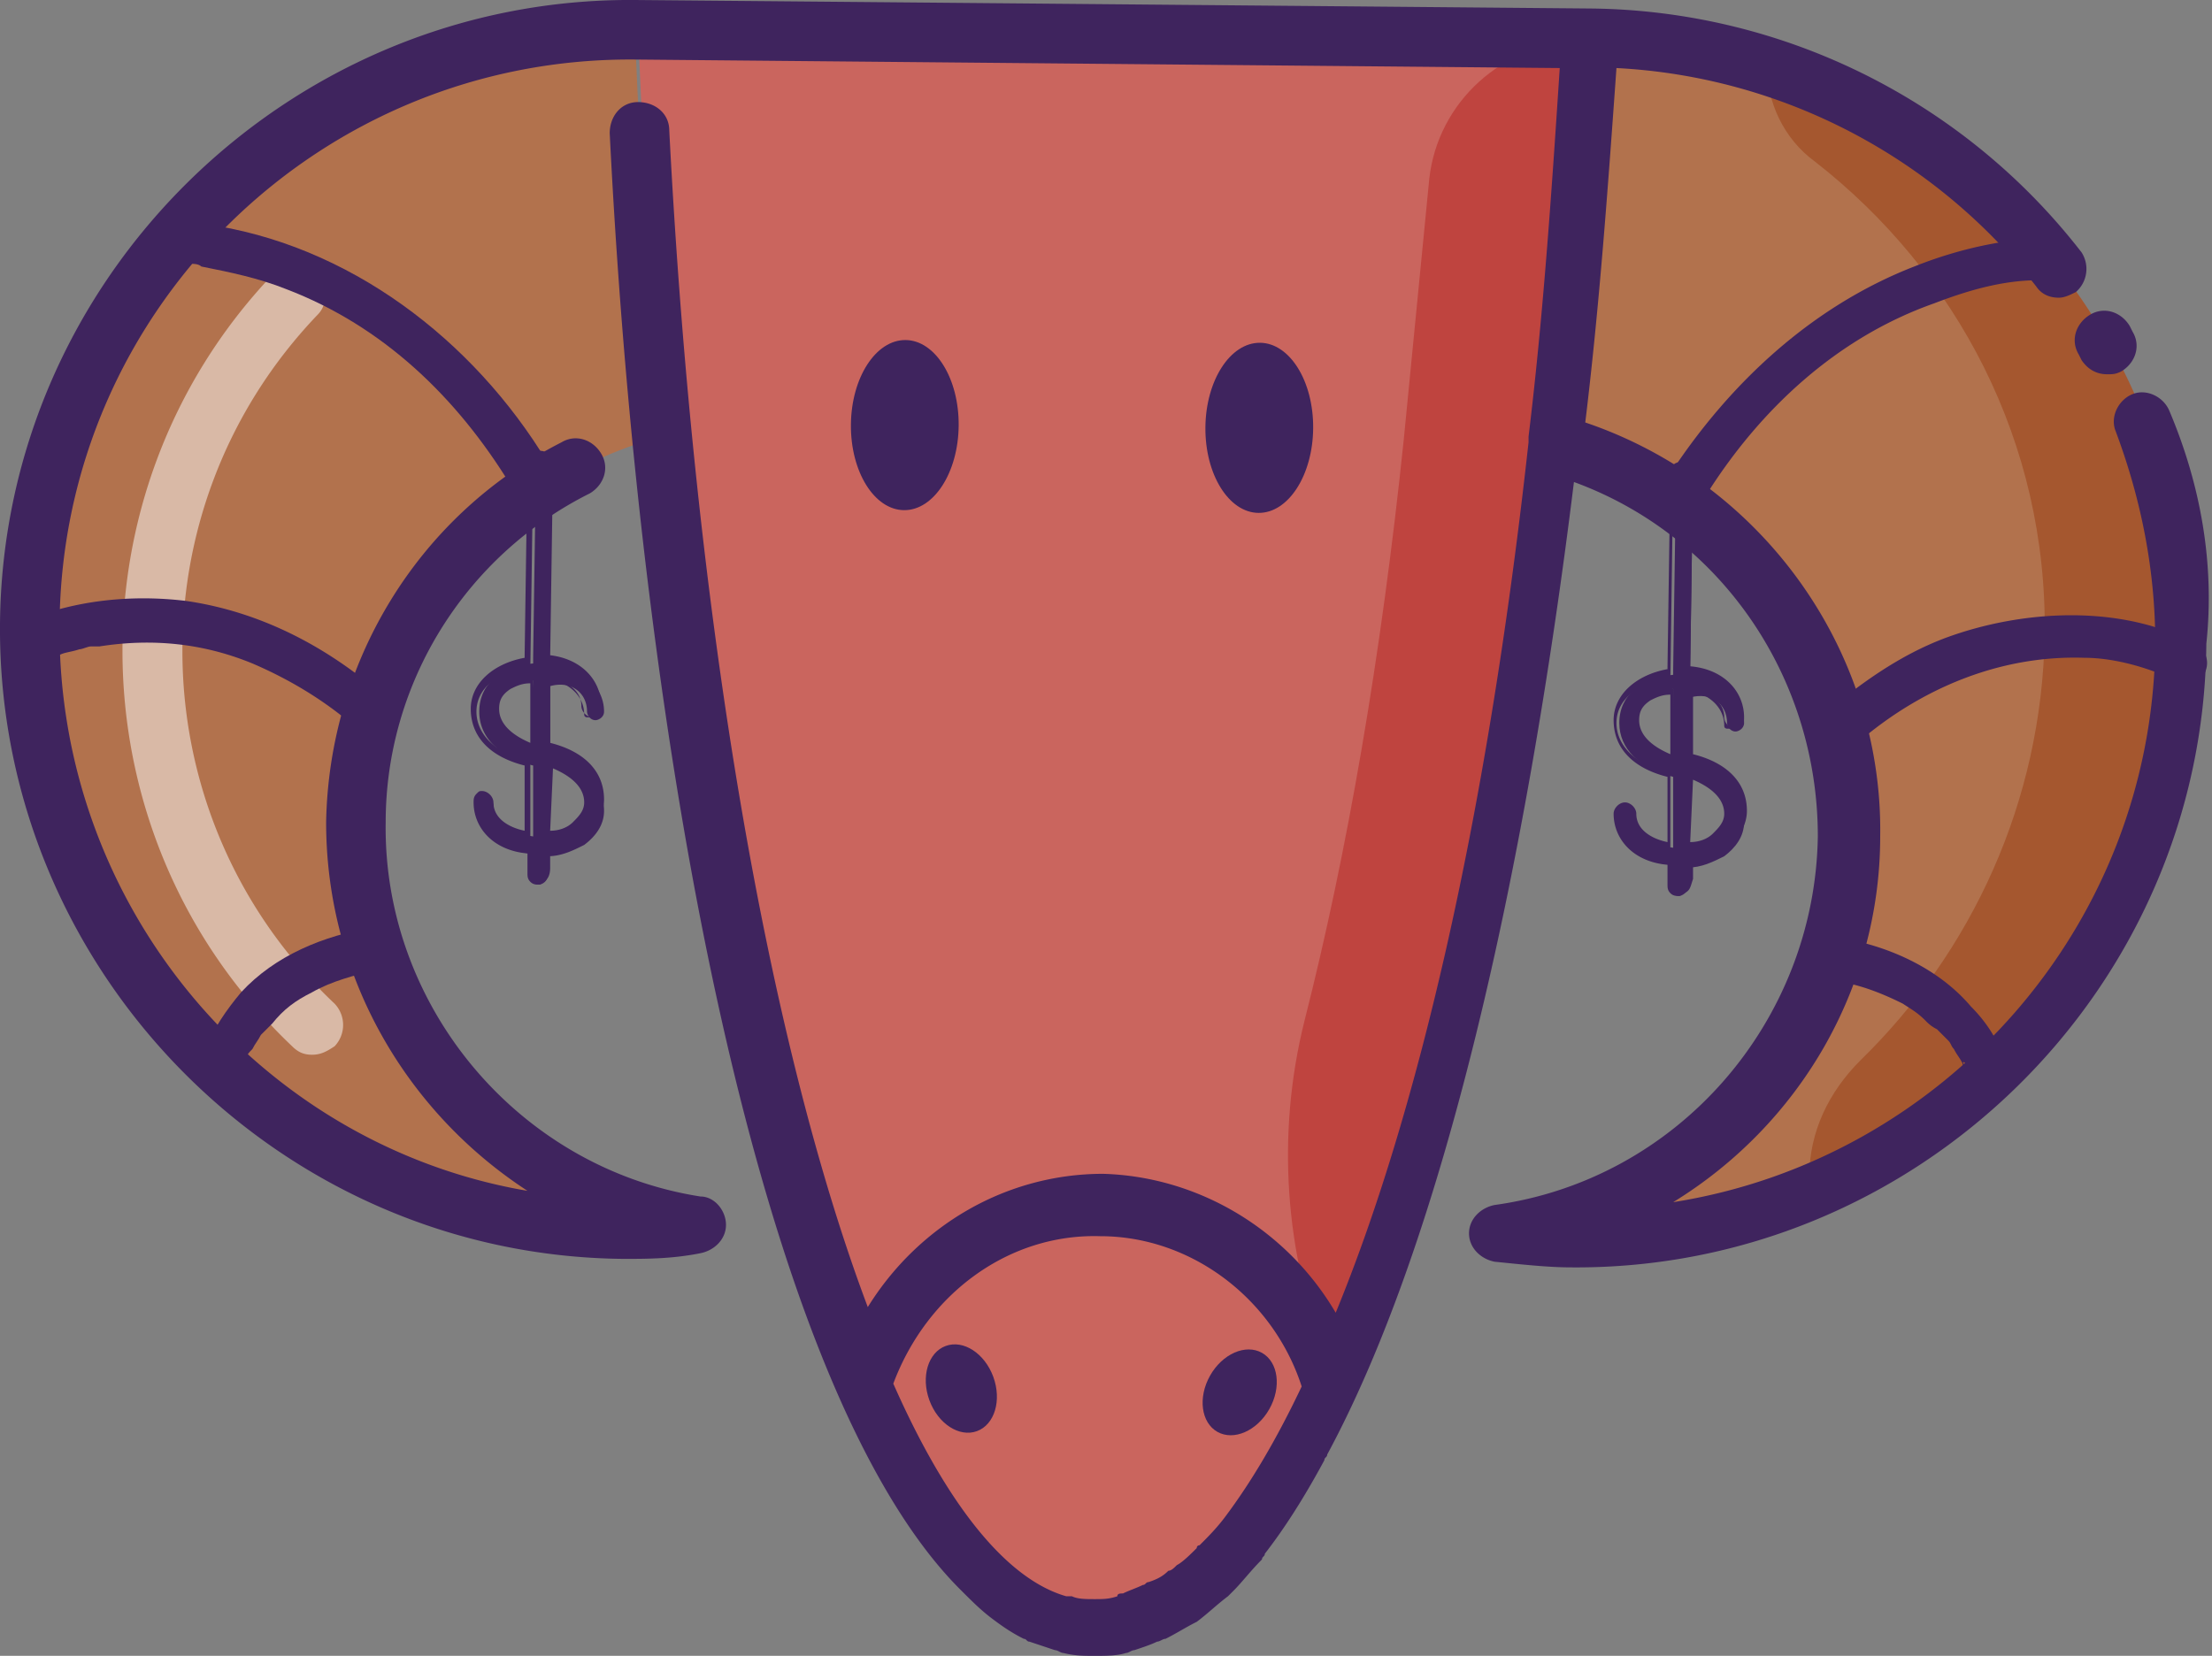 <svg xmlns="http://www.w3.org/2000/svg" xmlns:xlink="http://www.w3.org/1999/xlink" baseProfile="basic" viewBox="0 0 78 58.4">
    <rect x="0" y="0" width="78" height="58.4" fill="#808080" stroke="none"/>
    <style>
        <![CDATA[
        .AX {
            fill: #3e205e
        }

        .AY {
            fill: #fff
        }

        .AZ {
            fill: #ffe349
        }

        .Aa {
            stroke-width: 2
        }

        .Ab {
            opacity: .7
        }

        .Ac {
            fill: none
        }

        .Ad {
            stroke: #505050
        }

        .Ae {
            stroke-linejoin: round
        }

        .Af {
            stroke-miterlimit: 10
        }

        .Ag {
            fill: #3b3b3b
        }

        .Ah {
            fill: #3f245e
        }

        .Ai {
            stroke: #3e205e
        }

        .Aj {
            stroke-width: .5
        }

        .Ak {
            fill: #3f215e
        }

        .Al {
            fill: #a85f29
        }

        .Am {
            fill: #a3eae2
        }

        .An {
            fill: #f9f1ca
        }

        .Ao {
            fill: #391c41
        }

        .Ap {
            stroke: #000
        }

        .Aq {
            font-family: ITCAvantGardePro-Bold
        }

        .Ar {
            stroke: #a85f29
        }

        .As {
            font-family: MyriadPro-Regular
        }

        .At {
            font-size: 24px
        }

        .Au {
            fill: #fbc04d
        }

        .Av {
            opacity: .5
        }

        .Aw {
            fill: #b5eacf
        }

        .Ax {
            fill: #ffc24d
        }

        .Ay {
            font-size: 36.609px
        }

        .Az {
            fill: #9ad8e3
        }

        .BA {
            font-size: 40.125px
        }

        .BB {
            font-size: 30.096px
        }

        .BC {
            fill: #f9a0c4
        }

        .BD {
            stroke-linecap: round
        }

        .BE {
            fill: #c65899
        }

        .BF {
            fill: #009f9d
        }

        .BG {
            fill: #5abfcd
        }

        .BH {
            fill: #1077bc
        }

        .BI {
            fill: #1ca6df
        }

        .BJ {
            fill: #0d87ad
        }

        .BK {
            fill: #c86d38
        }

        .BL {
            fill: #a5572f
        }

        .BM {
            fill: #d19a40
        }

        .BN {
            fill-rule: evenodd
        }
        ]]>
    </style>
    <g class="Ah">
        <path
            d="M196.7-240c0-.9.5-1.6 1.3-2 .9-.5 1.7-.6 2.5-.3 1.3.5 1.8 1.9 1.9 2.1l-1.4.5.7-.2-.7.2c-.1-.3-.5-1-1-1.2-.4-.1-.8-.1-1.3.2-.4.2-.6.6-.6 1.1.1 1.2 1.6 2.7 2.6 3l-.4 1.4c-1.5-.4-3.4-2.4-3.7-4.2.1-.3.1-.4.1-.6zm45.5 9.5c-.3-.7-.6-1.6-.8-2.2.5.4 1.2 1.1 1.7 1.8l2.6 3.3-.9-4.1c-2.4-11-7.3-13.5-8.9-14-1.1-2-6.1-10.4-17.5-11.3h0-1c-11.4 0-17.1 8.1-18.3 10-1.7.4-6.7 2.6-10 13.3l-1.2 4.1 2.9-3.1c.6-.7 1.3-1.3 1.8-1.7-.2.6-.6 1.4-1 2.1-2.2 4.4-6.2 12.6-3.3 21.4l.9 2.6 1-2.6c.4-1.1.9-2.3 1.4-3 .1.4.1.8.2 1.3.5 4.4 1.4 12.7 10.8 15.9.1 0 8.3 1.9 12.3 5.4l.2.1.7.6.9-.6c4.1-3.1 12.2-4.5 12.3-4.5 9.5-2.5 11-10.7 11.8-15.1.1-.5.2-.9.3-1.3.4.8.8 2 1.1 3.1l.8 2.7 1.1-2.6c3.3-8.6-.1-17.1-1.9-21.6zm.8 18.1c-1-2.4-1.9-2.4-2.2-2.4-.8 0-1.3.6-1.6 1.7-.1.5-.2 1.1-.4 1.8-.8 4.2-2.2 11.3-10.4 13.5-.3.1-8.2 1.4-12.7 4.6-4.5-3.6-12.5-5.4-12.7-5.5-8.1-2.8-8.9-10-9.4-14.3-.1-.7-.2-1.3-.2-1.9-.2-1.1-.7-1.8-1.4-1.8h-.1c-.4 0-1.2.1-2.3 2.3-1.1-6.9 1.9-13.3 3.9-17.2 1-2 1.4-3 1.4-3.8-.1-1-.7-1.3-1-1.4-.4-.2-1-.1-1.6.3 3.3-8.1 7.6-8.7 7.6-8.7h.5l.2-.5c.2-.4 5.2-9.6 17.2-9.4 12 .7 16.3 10.2 16.5 10.6l.2.5.5.1s4.3.9 7 9.3c-.6-.4-1.1-.5-1.6-.4-.3.1-.9.3-1.1 1.4-.1.8.3 1.8 1.1 3.9 1.6 4 4.2 10.5 2.6 17.3zm-25.4 8.7c0 .2.1.3.3.3s.3-.1.3-.3c0-1-.8-1.7-2-1.9v-.3l.1-2.8c0-.2-.1-.3-.3-.3s-.3.1-.3.3l-.1 2.8v.3c-1.2.1-2.1.7-2.1 1.7s.7 1.8 2 2.1l-.1 2.7c-.8-.1-1.5-.5-1.5-1.3 0-.2-.1-.3-.3-.3s-.3.1-.3.3c0 1 .8 1.7 2 1.9v.8c0 .2.1.3.3.3s.3-.1.3-.3v-.8c.5 0 1-.2 1.4-.4.5-.3.7-.8.7-1.3 0-1-.7-1.8-2-2.1l.1-2.7c.9.2 1.6.6 1.5 1.3zm-3.5-.1c0-.7.6-1.1 1.5-1.2l-.1 2.6c-.9-.2-1.5-.7-1.4-1.4zm3.4 3.6c0 .3-.2.6-.5.9-.3.2-.6.3-1.1.3l.1-2.6c1 .2 1.5.8 1.5 1.4z" />
        <path
            d="M213.2-200.3c0-.1.1-.2.1-.3.1-.1.2-.1.3-.1.2 0 .4.2.4.4 0 .7.6 1 1.2 1.1l.1-2.5c-1.3-.3-2-1.2-2-2.2s.9-1.8 2.2-1.8l.1-2.9c0-.2.2-.4.4-.4s.4.2.4.4l-.1 2.9c1.2.2 2 1 2 2 0 .1-.1.2-.1.3-.1.1-.2.1-.3.1-.2 0-.4-.2-.4-.4h0c0-.7-.6-1-1.2-1.1l-.1 2.5c1.3.3 2 1.2 2 2.2 0 .6-.3 1.1-.8 1.4-.4.3-.8.4-1.4.4v.7c0 .2-.2.4-.4.4s-.4-.2-.4-.4v-.7c-1.2-.2-2-1-2-2zm2.4-1.5l-.1 3h-.1c-.7-.1-1.6-.5-1.6-1.4 0-.1-.1-.2-.2-.2h-.1l-.1.1c0 .9.7 1.6 1.9 1.8h.1v1c0 .1.1.2.2.2s.2-.1.2-.2v-1h.1c.5 0 1-.2 1.3-.4.4-.3.7-.7.7-1.2 0-.9-.7-1.7-1.9-1.9h-.1l.1-3h.1c.7.1 1.6.5 1.6 1.4h0c0 .1.1.2.2.2h.1l.1-.1c0-.9-.7-1.6-1.9-1.8h-.1l.1-3.1c0-.1-.1-.2-.2-.2s-.2.1-.2.2l-.1 3.1h-.1c-1.2 0-2 .7-2 1.6 0 .8.7 1.5 2 1.9h0zm-1.7-2h0c0-.7.7-1.2 1.7-1.3h.1l-.1 2.9h-.2c-.9-.3-1.5-.9-1.5-1.6zm1.6-1c-.8.1-1.3.5-1.3 1h0c0 .6.4 1 1.2 1.3l.1-2.3zm.3 6l.1-2.9h.2c1 .3 1.6.9 1.5 1.6h0c0 .4-.2.7-.5.9s-.7.3-1.1.3l-.2.1zm.4-2.7l-.1 2.3c.3 0 .6-.1.9-.3s.4-.4.4-.8h0c0-.4-.4-.9-1.2-1.2z" />
    </g>
    <path
        d="M55.7 1.5c-.3 4.9-.7 9.6-1.2 14-1.6 14-4.3 25.5-7.5 32.8-1.2-3.6-4.5-6.1-8.3-6.1s-7.1 2.4-8.4 5.9c-3.1-7.4-5.6-18.9-6.9-32.9-.4-4.5-.7-9.2-.9-14.1l33.2.4zm-16 55.6c-.3.1-.6.1-1 .1-.3 0-.6-.1-1-.1h-.2c-2.4-.7-4.7-3.5-6.8-8.3a8.46 8.46 0 0 1 8.1-6c3.7 0 7 2.6 8 6.1-2.2 4.7-4.6 7.5-7 8.2h-.1z"
        class="Ab" fill="#ea5b50" />
    <path
        d="M12.7 29.2c-.1 6.6 4.5 12.5 10.8 14.1h-1.2c-11.6-.1-20.9-9.6-20.8-21.1S11 1.4 22.4 1.4c.2 4.9.5 9.5.9 14-6.2 1.7-10.6 7.3-10.6 13.8zm43.1 14.1c-.4 0-.8 0-1.2-.1 6.3-1.5 11-7.3 11.1-13.9.1-6.5-4.2-12.2-10.4-14 .5-4.4.9-9.1 1.2-14C67.9 1.6 77.1 11 77 22.5c-.1 11.6-9.6 20.9-21.2 20.8z"
        class="Ab BK" />
    <path
        d="M55.7 1.5h0c-2.7 0-5 2.1-5.3 4.8l-.9 9.2c-.8 7.7-2 14.6-3.5 20.5-1 4-.7 8.2.8 12 .1.1.1.3.1.4 3.3-7.3 5.9-18.8 7.5-32.8.6-4.5 1-9.2 1.3-14.1z"
        fill="#bb3733" class="Ab" />
    <path
        d="M62.3 2.3c0 1.3.6 2.6 1.7 3.4 5 3.9 8.2 9.9 8.1 16.7-.1 5.9-2.6 11.2-6.5 15-1.1 1.1-1.8 2.5-1.8 4.1h0c7.7-3.2 13.2-10.6 13.3-19 0-9.4-6.2-17.5-14.8-20.2z"
        class="BL" />
    <path
        d="M76.5 14.5c-.2-.5-.8-.8-1.3-.6s-.8.8-.6 1.3c.9 2.4 1.4 4.9 1.4 7.5-.1 10-7.5 18.2-17 19.7 4.4-2.7 7.3-7.5 7.3-12.9.1-6.6-4.2-12.5-10.4-14.6.5-4.1.8-8.3 1.1-12.5 5.8.3 11.2 3.1 14.8 7.7.2.3.5.4.8.4.2 0 .4-.1.6-.2a1.08 1.08 0 0 0 .2-1.4A22.18 22.18 0 0 0 56.1.3h0L22.4 0C10.2-.1.1 9.8 0 22s9.8 22.3 22 22.4c.8 0 1.7 0 2.7-.2.5-.1.9-.5.9-1s-.4-1-.9-1c-6.4-1-11.2-6.7-11.1-13.2 0-4.9 2.8-9.4 7.2-11.6.5-.3.7-.9.4-1.4s-.9-.7-1.4-.4c-5.1 2.6-8.2 7.8-8.3 13.4 0 5.4 2.8 10.2 7.1 13C9.2 40.4 2 32 2.1 22c.1-11.1 9.2-20 20.3-19.9l32.6.3c-.3 4.6-.6 8.9-1.1 13v.2c-1.5 13.6-4 23.9-6.8 30.7-1.7-2.9-4.8-4.8-8.2-4.9-3.4 0-6.5 1.8-8.3 4.7-3.5-9.3-6.1-24.1-7-41.5 0-.6-.5-1-1.1-1s-1 .5-1 1.1c1.1 22 5.3 44.2 12.3 51.3l.1.1c.4.4.7.7 1.1 1s.7.5 1.1.7c.1 0 .1.1.2.1l.9.3c.1 0 .2.1.3.1.4.1.7.1 1.1.1s.8 0 1.1-.1c.1 0 .2-.1.3-.1.3-.1.6-.2.8-.3.1 0 .2-.1.3-.1.4-.2.7-.4 1.1-.6.4-.3.7-.6 1.1-.9l.2-.2c.3-.3.6-.7 1-1.1 0-.1.1-.1.1-.2.7-.9 1.4-2 2.1-3.3 0-.1.1-.1.1-.2 4.1-7.6 7-20.5 8.7-34.3 5.2 1.9 8.6 6.9 8.6 12.5-.1 6.5-4.9 12.1-11.4 13-.5.1-.9.5-.9 1s.4.9.9 1c1 .1 1.9.2 2.7.2 12.2.1 22.3-9.8 22.4-22 .3-2.8-.2-5.6-1.3-8.2zM38.8 43.6c3.2 0 6.1 2.2 7.1 5.3-.9 1.9-1.8 3.4-2.7 4.6-.3.4-.6.7-.9 1 0 0-.1 0-.1.1-.2.2-.5.5-.7.6-.1.1-.2.2-.3.2-.2.2-.4.3-.7.4-.1 0-.1.1-.2.1-.2.1-.5.2-.7.3-.1 0-.2 0-.2.1-.3.1-.5.1-.8.1s-.6 0-.8-.1h-.2c-2.1-.6-4.2-3.2-6.1-7.5 1.2-3.2 4.1-5.3 7.3-5.2zm34.5-31.1l.1.2c.2.3.5.5.9.5.2 0 .3 0 .5-.1.5-.3.7-.9.4-1.4l-.1-.2c-.3-.5-.9-.7-1.4-.4s-.7.9-.4 1.4z"
        class="Ah" />
    <path
        d="M11.1 9.7a1.09 1.09 0 0 0-1.5 0c-7.3 7.7-7 19.9.7 27.2.2.2.4.3.7.3s.5-.1.8-.3a1.09 1.09 0 0 0 0-1.5c-6.9-6.5-7.2-17.4-.6-24.3.4-.4.3-1-.1-1.4z"
        class="AY Av" />
    <g class="Ah">
        <ellipse transform="matrix(1 .009 -.009 1 .14 -.294)" cx="31.9" cy="15" rx="1.9" ry="3" />
        <ellipse transform="matrix(1 .009 -.009 1 .141 -.41)" cx="44.4" cy="15.1" rx="1.9" ry="3" />
        <ellipse transform="matrix(.939 -.344 .344 .939 -14.789 14.624)" cx="33.9" cy="49" rx="1.2" ry="1.6" />
        <ellipse transform="matrix(.871 .491 -.491 .871 29.76 -15.115)" cx="43.7" cy="49.1" rx="1.2" ry="1.6" />
        <path
            d="M77.4 22.7c-2.6-1.4-6.1-1.2-8.8-.2-1.6.6-3 1.6-4.3 2.7-.3.3-.2.8.1 1.1s.8.2 1.1-.1c2.2-1.9 5-3.1 8-3 .8 0 1.7.2 2.5.5.1 0 .2 0 .2.1.1 0-.1-.1.1 0 .1 0 .2.1.3.1s.2.1.3.1c.7.5 1.4-.8.5-1.3h0zm-6.7 14.8c-.2-.8-.7-1.5-1.2-2-1.1-1.3-2.8-2.1-4.5-2.4-.4-.1-.8.2-.9.6s.2.8.6.9c.8.1 1.6.4 2.4.8.3.2.5.3.8.6a1.38 1.38 0 0 0 .4.3l.2.2c-.1-.1.1.1.1.1l.1.1c.1.1.1.2.2.3.1.2.2.3.3.5 0 0 0 .1.1.1-.1-.1-.1-.2 0-.1 0 .1 0 .1.1.2 0 0 0 .1.1.1 0 1.1 1.5.6 1.2-.3h0zm1.6-29.1c-1.6 0-3.3.4-4.8 1-3.6 1.4-6.5 4.1-8.6 7.3-.5.8.8 1.5 1.3.7 1.9-3 4.6-5.5 8-6.7 1.3-.5 2.7-.9 4.1-.8 1.1 0 1-1.5 0-1.5h0zM1.6 23.3s-.3.1 0 0c.2-.1.3-.1.5-.2s.4-.1.7-.2c.1 0 .3-.1.4-.1h.3c.1 0-.1 0 0 0 1.9-.3 3.7-.1 5.4.6 1.4.6 2.7 1.4 3.8 2.4.7.6 1.7-.5 1-1.1-2-1.8-4.4-3.1-7.1-3.5-1.6-.2-3.3-.1-4.9.4-.3.1-.7.2-1 .4-.4.2-.4.7-.2 1 .3.4.7.5 1.1.3h0z" />
        <path
            d="M8.7 37.3c0 .1-.1.2 0 0 0-.1.1-.2.2-.3.1-.2.2-.3.3-.5.1-.1-.1.1 0 0l.4-.4c.4-.5.8-.8 1.4-1.1.7-.4 1.5-.6 2.3-.8.4-.1.7-.3.7-.8 0-.4-.4-.8-.8-.7-1.8.3-3.5 1-4.7 2.3-.5.6-1 1.3-1.3 2.1-.1.4.2.8.6.9.4 0 .8-.3.9-.7h0zm-2.6-28h.3c.2 0-.1 0 .2 0 .2 0 .4 0 .5.1 1 .2 2 .4 3 .8 3.4 1.3 6 3.8 7.9 6.9.5.8 1.8 0 1.3-.8-2.6-4.3-7-7.7-12.1-8.4-.3-.1-.7-.1-1.1-.1-1 0-.9 1.5 0 1.5h0zm54.8 16.2c0 .1.1.3.3.3.1 0 .3-.1.3-.3 0-.9-.8-1.6-1.9-1.7v-.2l.1-6.8c0-.1-.1-.3-.3-.3-.1 0-.3.1-.3.3l-.1 6.8v.2c-1.1.1-1.9.7-1.9 1.7 0 .9.7 1.6 1.9 1.9v2.5c-.7-.1-1.4-.4-1.4-1.1 0-.1-.1-.3-.3-.3-.1 0-.3.1-.3.3 0 .9.8 1.6 1.9 1.7v.8c0 .1.1.3.3.3.1 0 .3-.1.3-.3v-.7c.5 0 .9-.2 1.3-.4.4-.3.7-.7.7-1.2 0-.9-.7-1.6-1.9-1.9v-2.5c.7-.2 1.3.2 1.3.9zm-3.3-.1c0-.6.6-1 1.4-1.1v2.4c-.9-.2-1.4-.6-1.4-1.3zm3.3 3.3c0 .3-.2.6-.4.8s-.6.3-1 .3v-2.4c.9.2 1.4.7 1.4 1.3z" />
        <path
            d="M59.4 31.5c-.1 0-.1.1-.2.1s-.2 0-.3-.1-.1-.2-.1-.3v-.7c-1.2-.1-1.9-.9-1.9-1.8 0-.2.2-.4.4-.4s.4.2.4.4c0 .6.6.9 1.1 1v-2.3c-1.2-.3-1.9-1-1.9-2 0-.9.8-1.6 1.9-1.8v-.1l.1-6.8c0-.1 0-.2.1-.3s.2-.1.3-.1.2 0 .3.1.1.2.1.3l-.1 6.8c1.2.1 1.9.9 1.9 1.8 0 .1 0 .2-.1.3s-.1.1-.2.1h0c-.2 0-.4-.2-.4-.4 0-.6-.6-.9-1.1-1v2.3c1.2.3 1.9 1 1.9 2 0 .5-.3 1-.7 1.3-.3.2-.8.4-1.2.4v.7c-.1.3-.1.4-.3.5h0zm-2.2-2.9c-.1 0-.1.1-.1.1 0 .8.7 1.5 1.8 1.6h.1v1h.2v-1h.1c.5 0 .9-.2 1.2-.4.4-.3.6-.7.6-1.1 0-.8-.7-1.5-1.8-1.7h-.1v-2.8h.1c.9.1 1.5.6 1.5 1.3h0c0 .1.1.1.1.1h.1v-.1c0-.8-.7-1.5-1.8-1.6h-.1l.1-7.2H59v.1l-.1 7.1h-.1c-1.1.1-1.8.7-1.8 1.5s.7 1.5 1.8 1.7h.1V30h-.1c-.9-.1-1.5-.6-1.5-1.3.2-.1.1-.2-.1-.1.1-.1.1-.1 0 0zm3.3 1.1a1.69 1.69 0 0 1-1 .3h-.1v-2.7h.2c.9.2 1.5.8 1.5 1.4-.1.4-.3.7-.6 1 0-.1 0-.1 0 0zm-.9 0c.3 0 .6-.1.8-.3s.4-.4.4-.7h0c0-.5-.4-.9-1.1-1.2l-.1 2.2zm-.5-2.8h-.2c-.9-.2-1.5-.8-1.5-1.4 0-.7.6-1.2 1.5-1.2h.1l.1 2.6zm-.9-2.2c-.3.2-.4.4-.4.7h0c0 .5.4.9 1.1 1.2v-2.1c-.3 0-.5.1-.7.2zm-37.5.4c0 .1.1.3.3.3.1 0 .3-.1.3-.3 0-.9-.8-1.6-1.9-1.7v-.2l.1-6.8c0-.1-.1-.3-.3-.3s-.3.1-.3.3l-.1 6.8v.2c-1.1.1-1.9.7-1.9 1.7 0 .9.7 1.6 1.9 1.9v2.5c-.7-.1-1.4-.4-1.4-1.1 0-.1-.1-.3-.3-.3-.1 0-.3.1-.3.3 0 .9.8 1.6 1.9 1.7v.8c0 .1.1.3.3.3.1 0 .3-.1.3-.3v-.7c.5 0 .9-.2 1.3-.4.4-.3.7-.7.7-1.2 0-.9-.7-1.6-1.9-1.9v-2.5c.7-.2 1.3.2 1.3.9zm-3.3 0c0-.6.6-1 1.4-1.1v2.4c-.9-.2-1.4-.7-1.4-1.3zm3.3 3.2c0 .3-.2.6-.4.8s-.6.3-1 .3V27c.9.2 1.4.7 1.4 1.3z" />
        <path
            d="M19.2 31.1c-.1 0-.1.1-.2.1s-.2 0-.3-.1-.1-.2-.1-.3v-.7c-1.2-.1-1.9-.9-1.9-1.8 0-.1 0-.2.1-.3s.1-.1.2-.1h0c.2 0 .4.2.4.4 0 .6.6.9 1.1 1V27c-1.2-.3-1.9-1-1.9-2 0-.9.8-1.6 1.9-1.8v-.1l.1-6.8c0-.1 0-.2.1-.3s.2-.1.3-.1.2 0 .3.1.1.2.1.3l-.1 6.8c1.2.1 1.9.9 1.9 1.8 0 .1 0 .2-.1.3s-.1.1-.2.1h0c-.2 0-.4-.2-.4-.4h0c0-.6-.6-.9-1.1-1v2.3c1.2.3 1.9 1 1.9 2 0 .5-.3 1-.7 1.3-.3.2-.8.4-1.2.4v.7c0 .3-.1.4-.2.5zM17 28.2c-.1 0-.1.1-.1.1 0 .8.7 1.5 1.8 1.6h.1v.9c0 .1.1.1.1.1h.1v-1h.1c.5 0 .9-.2 1.2-.4.4-.3.6-.7.6-1.1 0-.8-.7-1.5-1.8-1.7H19v-2.8h.1c.9.1 1.5.6 1.5 1.3h0c0 .1.1.1.1.1h.1v-.1c0-.8-.7-1.5-1.8-1.6h-.1l.1-7.2h-.2v.1l-.1 7.1h-.1c-1.1.1-1.8.7-1.8 1.5s.7 1.5 1.8 1.7h.1v2.8h-.1c-.9-.1-1.5-.6-1.5-1.3.2-.1.1-.1-.1-.1h0zm3.3 1.1a1.69 1.69 0 0 1-1 .3h-.1v-2.7h.2c.9.2 1.5.8 1.5 1.4-.1.4-.3.7-.6 1zm-.9 0c.3 0 .6-.1.8-.3s.4-.4.4-.7h0c0-.5-.4-.9-1.1-1.2l-.1 2.2zm-.5-2.8h-.2c-.9-.2-1.5-.8-1.5-1.4 0-.7.6-1.2 1.5-1.2h.1l.1 2.6zm-.9-2.2c-.3.2-.4.4-.4.7h0c0 .5.4.9 1.1 1.2v-2.1c-.3 0-.5.1-.7.2z" />
    </g>
</svg>